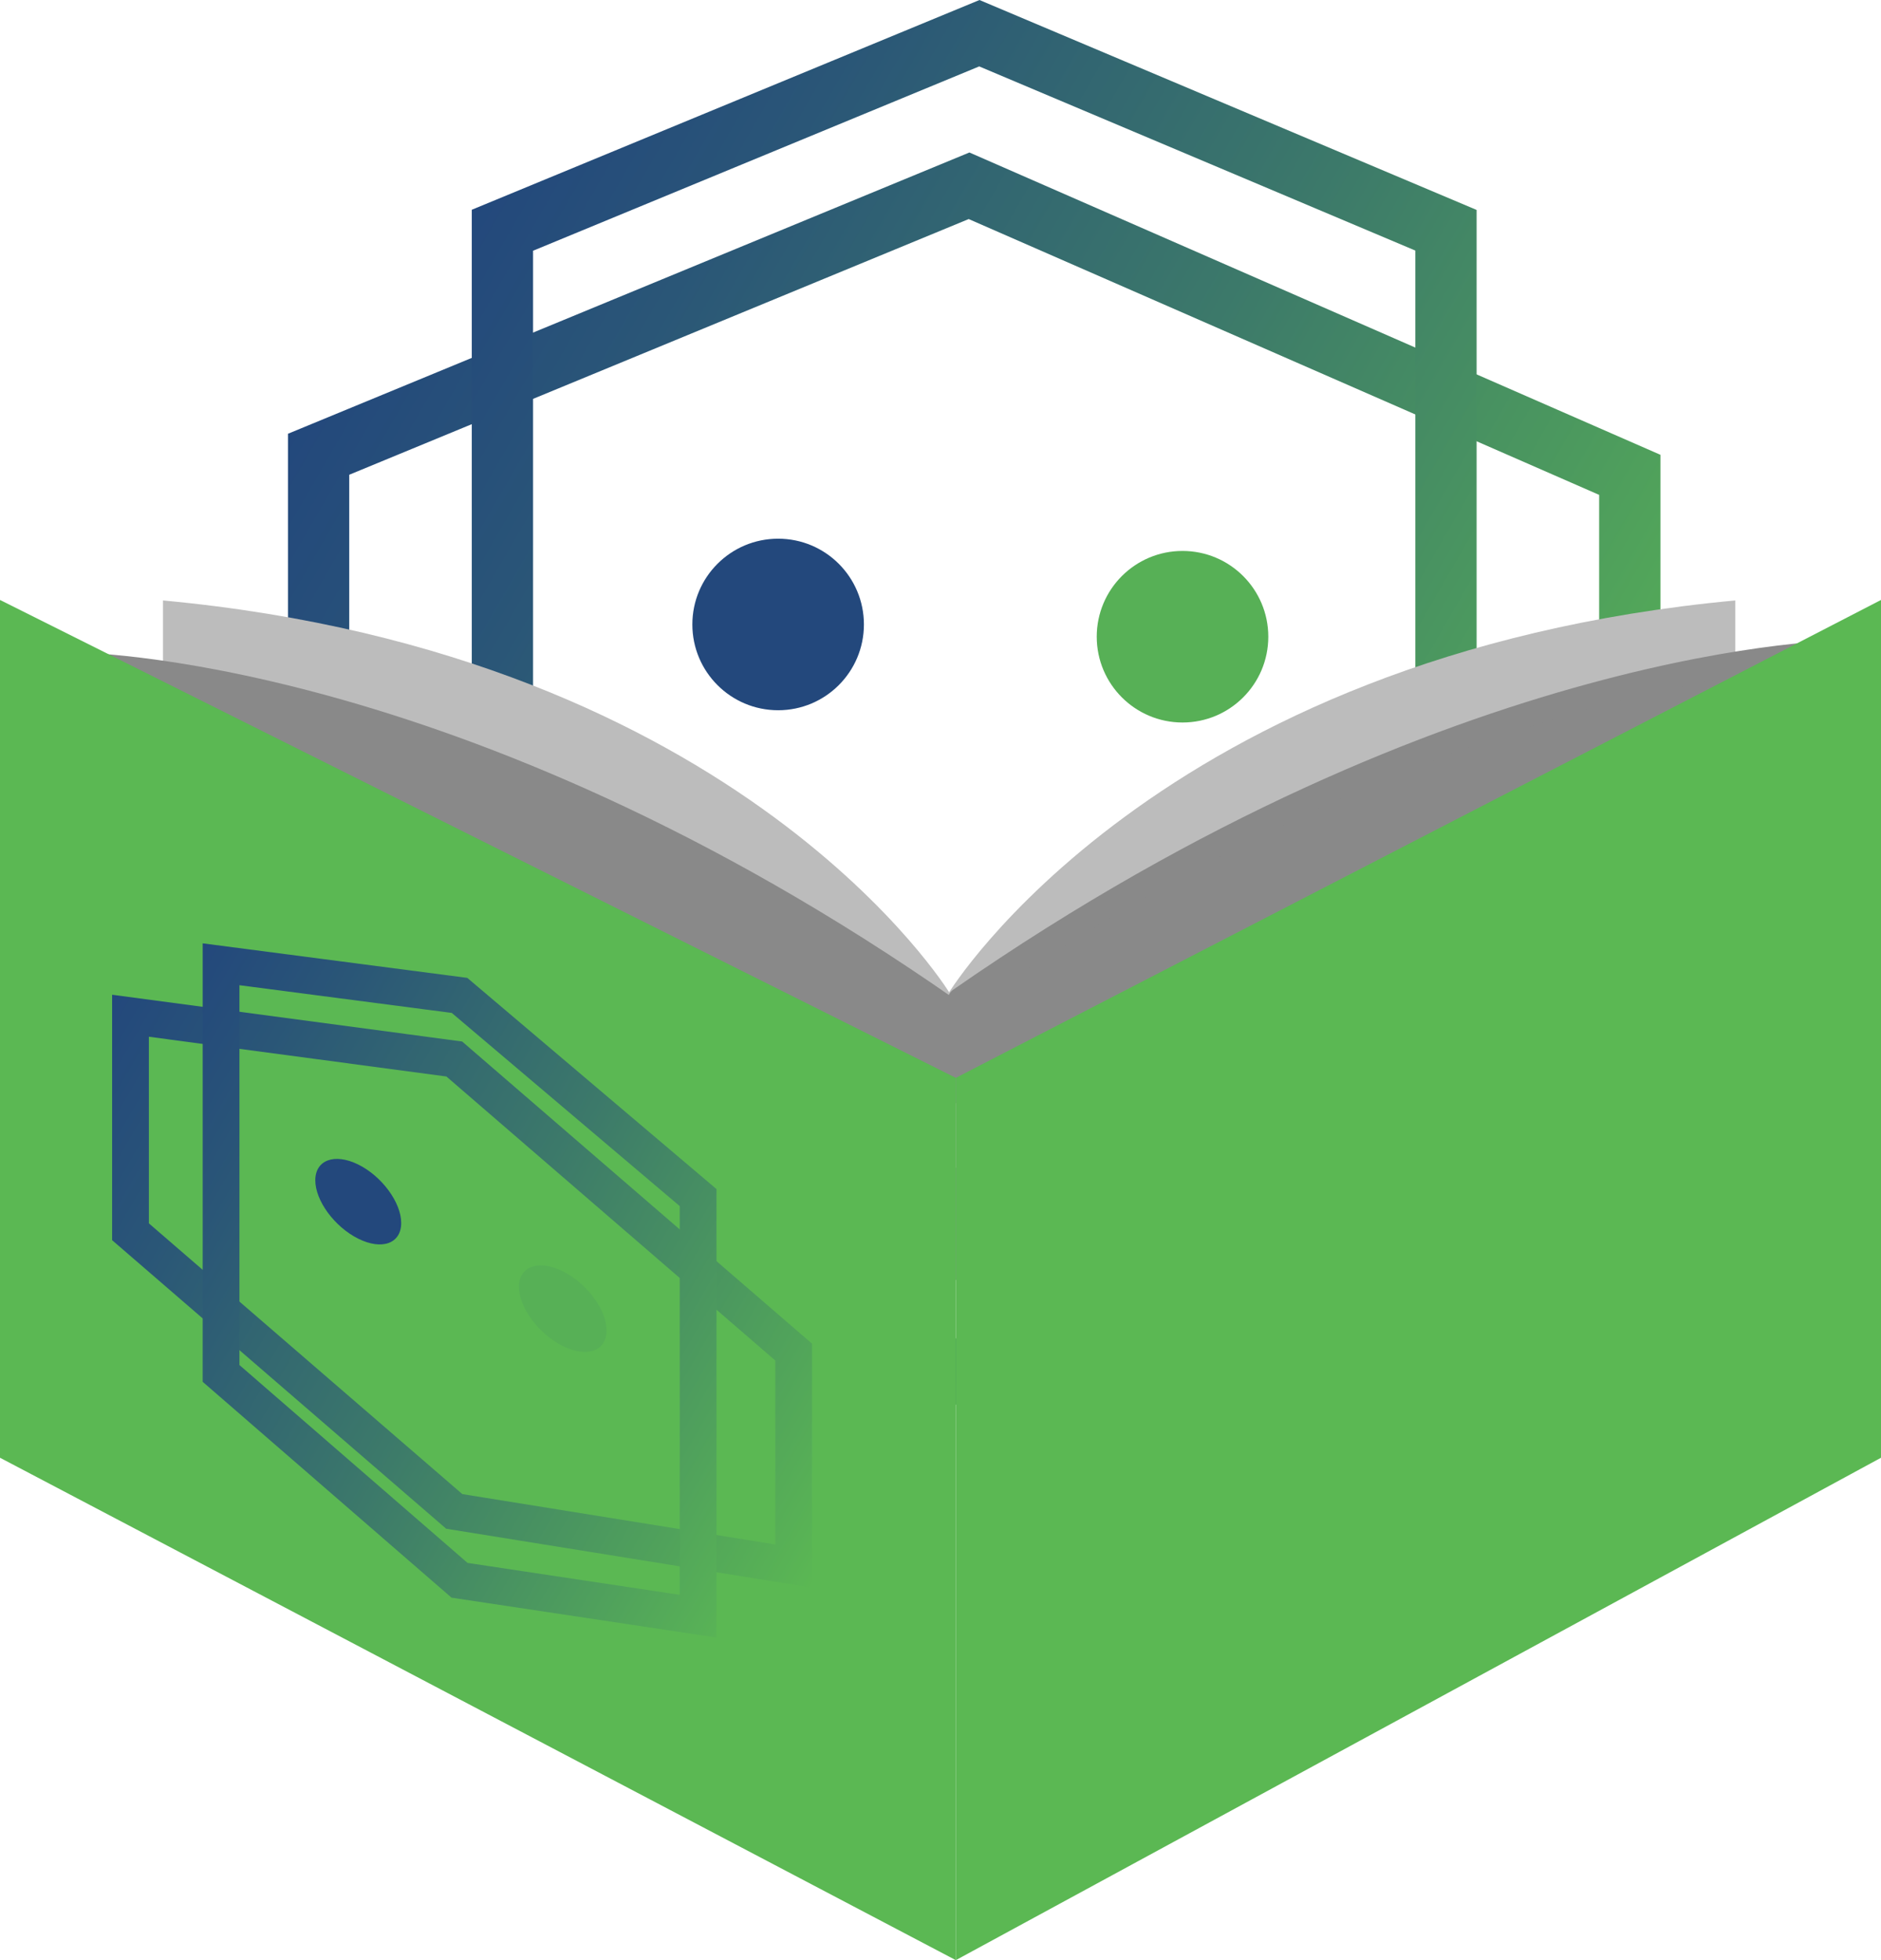 <svg xmlns="http://www.w3.org/2000/svg" xmlns:xlink="http://www.w3.org/1999/xlink" viewBox="0 0 153.5 159.96"><defs><style>.cls-1,.cls-10,.cls-2,.cls-7,.cls-9{fill:none;stroke-miterlimit:10;}.cls-1,.cls-2{stroke-width:5px;}.cls-1{stroke:url(#linear-gradient);}.cls-2{stroke:url(#linear-gradient-2);}.cls-3{fill:#23487c;}.cls-4{fill:#57b056;}.cls-5{fill:#bcbcbc;}.cls-6{fill:#898989;}.cls-7{stroke:#898989;stroke-linecap:round;stroke-width:2px;}.cls-8{fill:#5bb853;}.cls-10,.cls-9{stroke-width:3px;}.cls-9{stroke:url(#linear-gradient-3);}.cls-10{stroke:url(#linear-gradient-4);}</style><linearGradient id="linear-gradient" x1="27.46" y1="28.53" x2="130.79" y2="88.19" gradientUnits="userSpaceOnUse"><stop offset="0" stop-color="#23487c"/><stop offset="0.18" stop-color="#2a5677"/><stop offset="0.51" stop-color="#3c796a"/><stop offset="0.96" stop-color="#58b255"/><stop offset="1" stop-color="#5bb853"/></linearGradient><linearGradient id="linear-gradient-2" x1="31.17" y1="29.81" x2="127.82" y2="85.61" gradientUnits="userSpaceOnUse"><stop offset="0" stop-color="#23487c"/><stop offset="0.18" stop-color="#2a5677"/><stop offset="0.53" stop-color="#3c796a"/><stop offset="0.99" stop-color="#58b256"/><stop offset="1" stop-color="#59b455"/></linearGradient><linearGradient id="linear-gradient-3" x1="5.87" y1="86.87" x2="69.65" y2="123.69" xlink:href="#linear-gradient"/><linearGradient id="linear-gradient-4" x1="9.6" y1="88.99" x2="65.59" y2="121.31" xlink:href="#linear-gradient-2"/></defs><g id="Layer_2" data-name="Layer 2"><g id="Layer_1-2" data-name="Layer 1"><polygon class="cls-1" points="26 37.07 26 78.35 79.08 100.26 133 78.35 133 38.75 79.08 15.16 26 37.07"/><polygon class="cls-2" points="41 18.79 79.92 2.71 118 18.79 118 96.63 79.92 112.71 41 96.63 41 18.79"/><circle class="cls-3" cx="63.5" cy="50.96" r="7"/><circle class="cls-4" cx="96.5" cy="51.96" r="7"/><path class="cls-5" d="M77.47,81S60.59,53.4,13.3,49V57L78,97.6Z"/><path class="cls-5" d="M77.44,81S94.32,53.4,141.61,49V57L76.91,97.6Z"/><path class="cls-6" d="M78,81.59C37.37,53.21,6,53.24,6,53.24L13.5,77.16,78,104.46l71-37L147.13,54l-20.58,3.73L106,65.61l-28,16,1.5,14.08-3.76-1"/><path class="cls-7" d="M150.68,53.24s-31.52,0-72.33,28.35"/><polygon class="cls-6" points="75.08 81.58 81.03 80.97 82.09 87.53 75.08 91.81 75.08 81.58"/><polygon class="cls-8" points="0 48.96 78 87.96 78 159.96 0 118.96 0 48.96"/><polygon class="cls-8" points="153.5 48.96 78 87.96 78 159.96 153.5 118.96 153.5 48.96"/><polygon class="cls-9" points="10.65 82.89 10.65 100.52 37.07 123.34 64.77 127.8 64.77 110.34 37.07 86.42 10.65 82.89"/><polygon class="cls-10" points="18.04 78.69 37.5 81.23 56.97 97.73 56.97 131.89 37.5 128.96 18.04 112.08 18.04 78.69"/><path class="cls-3" d="M32.74,99.8c0,1.68-1.57,2.25-3.51,1.28s-3.5-3.1-3.5-4.76,1.57-2.24,3.5-1.29S32.74,98.13,32.74,99.8Z"/><path class="cls-4" d="M49.5,108.57c0,1.69-1.6,2.26-3.58,1.27s-3.57-3.14-3.57-4.82,1.6-2.26,3.57-1.28S49.5,106.88,49.5,108.57Z"/></g></g></svg>